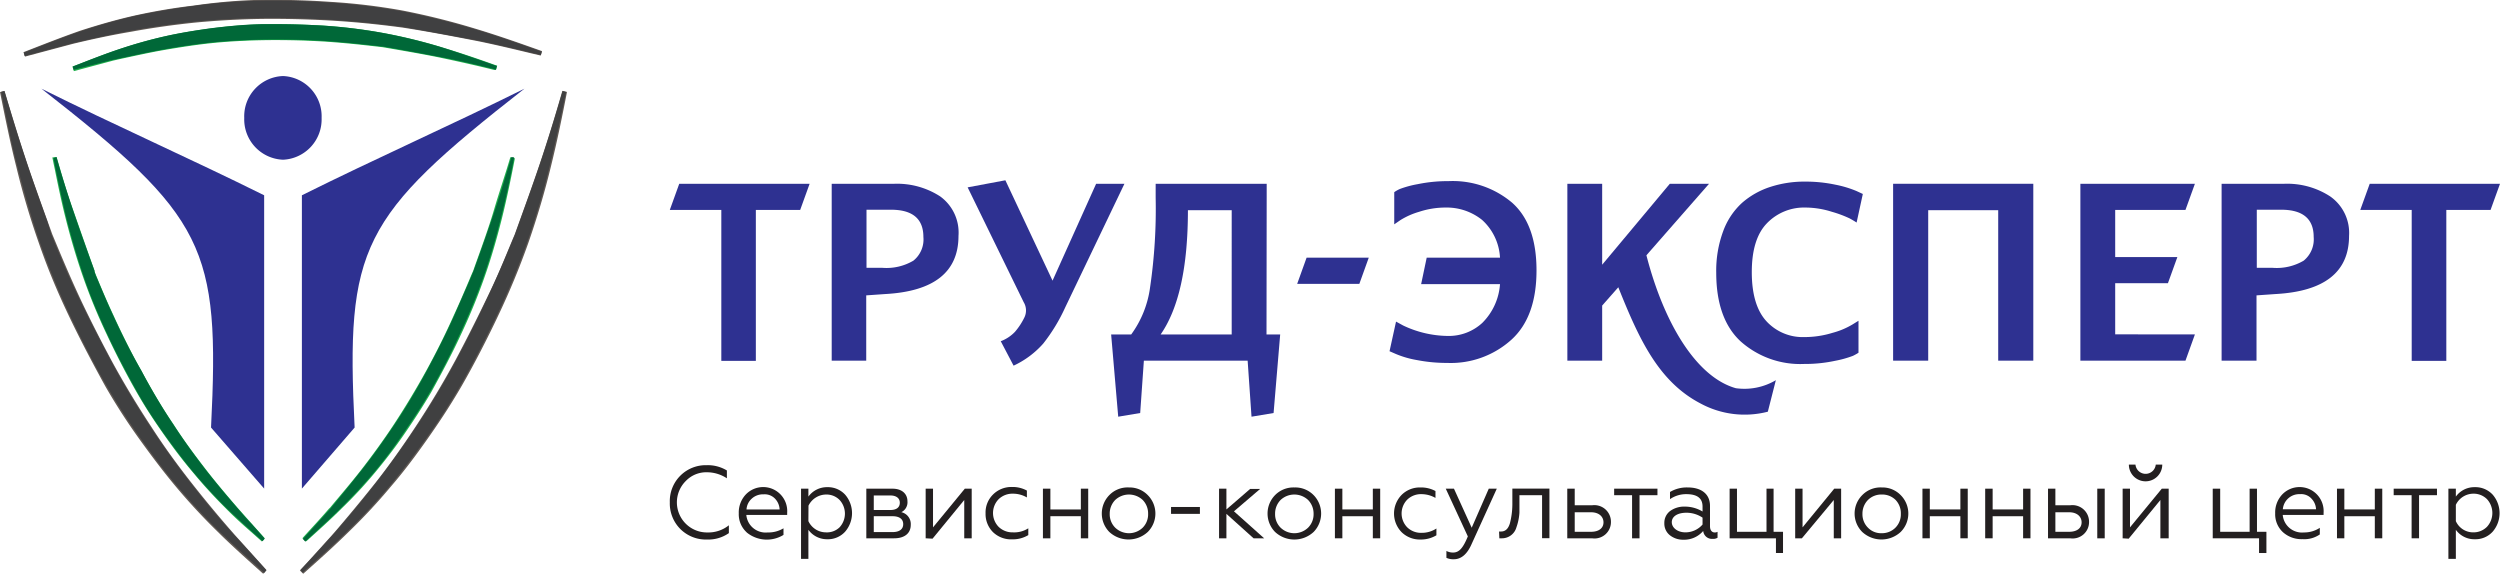 <svg xmlns="http://www.w3.org/2000/svg" viewBox="0 0 265 60.82">
  <defs>
    <style>
      .a, .b {
        fill: #605954;
      }

      .a, .c, .e {
        fill-rule: evenodd;
      }

      .c, .d {
        fill: #1daf4b;
      }

      .e, .h {
        fill: #2e3191;
      }

      .f {
        fill: #006838;
      }

      .g {
        fill: #404041;
      }

      .i {
        fill: #231f20;
      }
    </style>
  </defs>
  <title>logo</title>
  <g>
    <g>
      <g>
        <path class="a" d="M2.59,5.76c2-.79,4-1.58,6-2.26a62.19,62.19,0,0,1,6-1.67c2-.44,4-.77,5.95-1A59.6,59.6,0,0,1,26.93.27c2.42-.06,5.27,0,7.93.18a68.18,68.18,0,0,1,7.69.92,76.47,76.47,0,0,1,7.63,1.87C52.66,4,55,4.82,57.38,5.65c-2.12-.51-4.23-1-6.69-1.53s-5.23-1-8-1.45c-1.87-.25-3.76-.46-6.08-.64s-5.06-.31-7.77-.31-5.37.14-7.89.37-4.92.6-7.1,1S9.66,3.94,7.69,4.4L2.59,5.76Z"/>
        <path class="b" d="M2.65,6l-.16-.47c1.87-.73,4-1.57,6-2.27,2.23-.72,4.21-1.27,6.05-1.67s3.83-.75,6-1A59.61,59.61,0,0,1,26.92,0c2.46-.06,5.29,0,8,.19a65.09,65.09,0,0,1,7.72.92A76.29,76.29,0,0,1,50.25,3c2.51.75,4.9,1.6,7.21,2.42l-.14.47-.94-.22c-1.79-.43-3.65-.88-5.74-1.31-2.4-.47-5.15-1-8-1.44-1.6-.21-3.56-.45-6.07-.64C34.7,2.14,31.83,2,28.82,2c-2.6,0-5.24.13-7.87.37-2.31.23-4.7.56-7.08,1C11.92,3.7,10,4.1,7.75,4.64l-2.44.65ZM28.81.5l-1.87,0a58.73,58.73,0,0,0-6.32.53c-2.12.28-4.06.62-5.92,1a59.47,59.47,0,0,0-6,1.66c-.55.18-1.1.38-1.65.58l.57-.16h0c2.29-.54,4.19-1,6.15-1.32,2.4-.44,4.79-.77,7.13-1,2.63-.25,5.3-.38,7.91-.38,3,0,5.91.17,7.79.31,2.52.19,4.5.43,6.1.64h0c2.85.5,5.61,1,8,1.45l1.91.41c-.84-.28-1.68-.55-2.54-.8A72.28,72.28,0,0,0,42.5,1.62,63.79,63.79,0,0,0,34.84.7C32.88.57,30.77.5,28.81.5Z"/>
      </g>
      <g>
        <path class="a" d="M28.07,60.64c-1.65-1.47-3.3-2.94-4.84-4.48a59.09,59.09,0,0,1-4.39-4.74c-1.37-1.62-2.63-3.31-3.83-5a63,63,0,0,1-3.64-5.63c-1.28-2.2-2.67-4.9-3.88-7.46s-2.22-5-3.14-7.62-1.73-5.35-2.38-8S.77,12.34.24,9.71c.67,2.24,1.34,4.47,2.18,7s1.87,5.37,2.89,8.2c.77,1.87,1.55,3.74,2.56,6s2.34,4.87,3.7,7.4,2.83,4.94,4.29,7.15,3,4.28,4.4,6.1,2.79,3.44,4.15,5c1.22,1.36,2.44,2.72,3.66,4.06Z"/>
        <path class="b" d="M27.9,60.82l-.17-.15c-1.56-1.4-3.18-2.84-4.68-4.33a63.92,63.92,0,0,1-4.41-4.76c-1.23-1.47-2.45-3.07-3.84-5a65.35,65.35,0,0,1-3.65-5.66C10,38.83,8.58,36.18,7.26,33.4S5,28.31,4.12,25.77a82.63,82.63,0,0,1-2.39-8.08C1.08,15.12.59,12.68,0,9.76l.48-.12c.65,2.18,1.33,4.43,2.17,7,.66,2,1.43,4.15,2.25,6.42l.64,1.77v0c.76,1.82,1.54,3.71,2.55,5.93s2.35,4.88,3.69,7.38c1.26,2.33,2.7,4.73,4.28,7.13,1.29,2,2.73,4,4.38,6.09,1.45,1.84,2.84,3.5,4.15,5l.28.32,3.37,3.74ZM1.61,15c.19.84.39,1.68.6,2.53.65,2.68,1.45,5.38,2.38,8a80.73,80.73,0,0,0,3.12,7.59C9,36,10.4,38.59,11.58,40.63a64.47,64.47,0,0,0,3.63,5.62c1.38,2,2.59,3.55,3.82,5A62.67,62.67,0,0,0,23.4,56l1.05,1-.23-.26c-1.31-1.54-2.71-3.2-4.16-5.06-1.66-2.13-3.11-4.13-4.41-6.11-1.59-2.41-3-4.83-4.3-7.17C10,35.89,8.68,33.26,7.64,31S5.85,26.87,5.09,25l0,0c-.21-.6-.43-1.19-.64-1.78C3.61,21,2.84,18.8,2.18,16.79,2,16.19,1.79,15.6,1.61,15Z"/>
      </g>
      <g>
        <path class="c" d="M27.92,57.21c-1.3-1.18-2.62-2.35-3.86-3.58a45.7,45.7,0,0,1-3.47-3.77c-1.11-1.29-2.1-2.63-3.06-4s-1.87-2.74-2.89-4.5-2.11-3.88-3.08-5.94a64.07,64.07,0,0,1-2.51-6.06C8.34,27.33,7.69,25.13,7.16,23s-.94-4.22-1.37-6.3c.53,1.78,1.07,3.55,1.74,5.57S9,26.54,9.82,28.8c.61,1.47,1.22,3,2,4.74s1.85,3.88,3,5.88S17,43.35,18.22,45.1,20.59,48.5,21.7,50s2.22,2.74,3.32,4l2.9,3.24Z"/>
        <path class="d" d="M27.76,57.4l-1-.89c-1-.87-2-1.77-2.9-2.7A50.83,50.83,0,0,1,20.39,50c-1.19-1.4-2.26-2.86-3.06-4-1.13-1.6-2-2.95-2.9-4.52s-2.07-3.79-3.1-6a61.44,61.44,0,0,1-2.51-6.08c-.7-2-1.36-4.23-1.9-6.4-.43-1.71-.78-3.41-1.11-5.05-.09-.42-.18-.84-.26-1.26L6,16.64c.5,1.69,1,3.51,1.73,5.56s1.5,4.3,2.3,6.51l0,.11c.59,1.42,1.19,2.89,2,4.61,1,2.2,2,4.17,2.95,5.86,1.11,2.06,2.25,4,3.4,5.67,1.28,2,2.59,3.7,3.47,4.84,1.08,1.39,2.11,2.61,3.31,4l1.51,1.7,1.39,1.55ZM7.18,22c.07.31.14.62.22.93.54,2.15,1.19,4.35,1.89,6.36a65.11,65.11,0,0,0,2.49,6c1,2.16,2.12,4.27,3.08,5.93s1.76,2.89,2.88,4.48c.79,1.11,1.85,2.56,3,4a47.63,47.63,0,0,0,3.45,3.76l.12.12c-1-1.18-1.9-2.26-2.85-3.48S19.3,47.21,18,45.24a66.27,66.27,0,0,1-3.43-5.71c-.94-1.7-1.94-3.68-3-5.89-.79-1.73-1.4-3.21-2-4.63l-.05-.13c-.8-2.21-1.62-4.5-2.3-6.52C7.25,22.25,7.21,22.13,7.18,22Z"/>
      </g>
      <g>
        <path class="c" d="M7.77,7.29C9.42,6.66,11.06,6,12.71,5.45a49.48,49.48,0,0,1,4.92-1.38c1.63-.35,3.26-.61,4.87-.83a47.45,47.45,0,0,1,5.18-.42c2-.07,4.31,0,6.51.13a53.51,53.51,0,0,1,6.29.77,56.66,56.66,0,0,1,6.24,1.51c2,.62,4,1.3,5.9,2-1.75-.42-3.48-.83-5.49-1.25s-4.27-.82-6.55-1.21c-1.55-.18-3.09-.35-5-.5S31.44,4,29.23,4s-4.39.09-6.45.29-4,.51-5.81.83-3.41.71-5,1.06L7.77,7.29Z"/>
        <path class="d" d="M7.83,7.54l-.15-.48.86-.33c1.34-.52,2.73-1.06,4.09-1.51a49,49,0,0,1,4.95-1.39C19,3.51,20.63,3.24,22.46,3a49.74,49.74,0,0,1,5.22-.42c1.82-.06,4.14,0,6.53.13a56.07,56.07,0,0,1,6.32.77A55.14,55.14,0,0,1,46.79,5c2,.6,4,1.28,5.83,1.94l.08,0-.14.48-.16,0C50.74,7,49,6.61,47.08,6.2S42.92,5.41,40.54,5c-1.42-.16-3-.35-5-.51s-4.12-.24-6.34-.24-4.48.1-6.43.29C21,4.71,19.12,5,17,5.37c-1.46.27-2.8.57-4.11.85l-.88.2Zm21.4-3.79c2.23,0,4.5.09,6.38.25s3.57.34,5,.5h0c2.39.42,4.65.84,6.56,1.21l.76.17-1.29-.41A55.69,55.69,0,0,0,40.44,4a51.13,51.13,0,0,0-6.27-.77C31.8,3.06,29.5,3,27.69,3.07a51.55,51.55,0,0,0-5.16.41c-1.82.25-3.41.52-4.84.83a50.76,50.76,0,0,0-4.9,1.38l-.42.14.43-.09c1.3-.29,2.65-.59,4.12-.86C19,4.49,21,4.22,22.75,4,24.71,3.85,26.89,3.75,29.23,3.75Z"/>
      </g>
      <g>
        <path class="c" d="M32.24,57.21c1.32-1.18,2.62-2.35,3.86-3.58a46.08,46.08,0,0,0,3.5-3.77c1.08-1.29,2.08-2.63,3-4a52.15,52.15,0,0,0,2.89-4.5c1-1.75,2.14-3.88,3.09-5.94s1.77-4,2.51-6.06S52.48,25.13,53,23s1-4.22,1.36-6.3c-.53,1.78-1.06,3.55-1.73,5.57s-1.47,4.26-2.28,6.52c-.63,1.47-1.24,3-2,4.74s-1.85,3.88-2.93,5.88S43.12,43.35,42,45.1,39.6,48.5,38.46,50s-2.22,2.74-3.29,4c-1,1.07-2,2.15-2.93,3.24Z"/>
        <path class="d" d="M32.41,57.4l-.36-.35C33,56,34,54.94,34.87,53.92L35,53.8l.13-.16c1-1.2,2.07-2.44,3.16-3.84s2.39-3.18,3.48-4.84,2.31-3.66,3.41-5.66,2.09-4,2.92-5.87c.63-1.36,1.13-2.55,1.62-3.7.14-.34.28-.68.43-1l.22-.63c.72-2,1.47-4.07,2-5.88s1.15-3.6,1.73-5.56l.48.12c-.41,2.1-.83,4.17-1.36,6.31-.58,2.33-1.22,4.49-1.9,6.4a64.89,64.89,0,0,1-2.51,6.08c-.88,1.91-2,4-3.1,6-1,1.69-1.86,3-2.9,4.51s-2.1,2.86-3.05,4a48,48,0,0,1-3.52,3.79c-1.19,1.19-2.42,2.29-3.72,3.46ZM53,22a3,3,0,0,0-.11.32c-.59,1.81-1.34,3.89-2.06,5.89l-.23.65c-.14.34-.29.68-.43,1-.49,1.15-1,2.34-1.62,3.71-.84,1.85-1.88,3.94-2.94,5.89s-2.26,3.94-3.43,5.71-2.28,3.3-3.51,4.86c-.94,1.22-1.85,2.31-2.74,3.36h0a47.24,47.24,0,0,0,3.49-3.76c.93-1.12,1.87-2.34,3-4a53,53,0,0,0,2.88-4.48c1.11-1.93,2.2-4,3.08-5.93,1-2.12,1.78-4,2.49-6s1.31-4,1.89-6.36C52.84,22.64,52.91,22.34,53,22Z"/>
      </g>
      <g>
        <path class="a" d="M32,60.64c1.65-1.47,3.3-2.94,4.87-4.48a61,61,0,0,0,4.39-4.74c1.36-1.62,2.63-3.31,3.82-5s2.36-3.42,3.64-5.63,2.67-4.9,3.87-7.46a78.11,78.11,0,0,0,3.15-7.62c.92-2.61,1.73-5.35,2.39-8s1.2-5.29,1.7-7.92c-.65,2.24-1.32,4.47-2.15,7s-1.88,5.37-2.9,8.2c-.77,1.87-1.54,3.74-2.58,6s-2.31,4.87-3.68,7.4-2.83,4.94-4.29,7.15-3,4.28-4.4,6.1S37,55,35.66,56.58c-1.23,1.36-2.44,2.72-3.69,4.06Z"/>
        <path class="b" d="M32.14,60.82l-.35-.35c1.11-1.2,2.22-2.44,3.3-3.63l.38-.43c1.21-1.41,2.64-3.12,4.14-5s3-4,4.38-6.09c1.57-2.37,3-4.77,4.28-7.13C49.64,35.63,50.94,33,52,30.78s1.74-4,2.47-5.72l.1-.24.4-1.11c.87-2.39,1.76-4.87,2.49-7.08s1.39-4.35,2.15-7l.49.12c-.45,2.32-1,5.07-1.71,7.93-.65,2.69-1.46,5.4-2.39,8.08a80.32,80.32,0,0,1-3.16,7.63c-1.19,2.53-2.6,5.25-3.88,7.48-1.41,2.43-2.64,4.22-3.65,5.66-1.33,1.89-2.58,3.54-3.84,5A61.86,61.86,0,0,1,37,56.34C35.41,57.91,33.67,59.46,32.14,60.82ZM58.45,15c-.19.59-.37,1.17-.57,1.76-.72,2.21-1.62,4.69-2.49,7.09L55,25h0l-.1.24C54.15,27,53.4,28.84,52.4,31s-2.32,4.86-3.69,7.41c-1.28,2.37-2.73,4.78-4.3,7.17-1.4,2.1-2.88,4.16-4.41,6.11s-2.94,3.64-4.15,5.06h0l-.18.2,1-1A62.75,62.75,0,0,0,41,51.26c1.25-1.49,2.49-3.13,3.81-5,1-1.42,2.23-3.21,3.63-5.62,1.27-2.22,2.68-4.93,3.85-7.44a74.68,74.68,0,0,0,3.15-7.59,83.21,83.21,0,0,0,2.37-8C58.07,16.71,58.27,15.86,58.45,15Z"/>
      </g>
      <path class="e" d="M4.39,9.4C21.8,23,23.33,26.17,22.37,45.32L28,51.79V20.7C20.15,16.8,12.14,13.26,4.39,9.4Z"/>
      <path class="e" d="M37.59,45.32c-.94-19.15.59-22.31,18-35.92C47.82,13.26,39.83,16.8,32,20.7V51.79Z"/>
      <path class="e" d="M30,16.93a4.28,4.28,0,0,0,4.09-4.43A4.27,4.27,0,0,0,30,8.06a4.27,4.27,0,0,0-4.11,4.44A4.28,4.28,0,0,0,30,16.93Z"/>
      <g>
        <path class="f" d="M25.15,53.84c-1.2-1.39-2.22-2.6-3.32-4-1.37-1.78-2.47-3.32-3.46-4.84A64.91,64.91,0,0,1,15,39.32C14,37.6,13,35.63,12,33.46c-.74-1.6-1.31-3-1.86-4.29L10,28.73v-.06c-.8-2.2-1.62-4.48-2.28-6.45S6.49,18.44,6,16.71l0-.06-.33.1.19,1c.36,1.73.73,3.52,1.17,5.33.53,2.11,1.19,4.33,1.9,6.4s1.51,3.95,2.5,6.07,2.13,4.27,3.11,6S16.27,44.4,17.39,46c.8,1.1,1.86,2.56,3.06,4,1,1.19,2.12,2.43,3.49,3.8,1,.95,2,1.87,3,2.77l.89.8.23-.27L26.64,55.5C26.14,55,25.63,54.39,25.15,53.84Z"/>
        <path class="f" d="M40.48,4.93h.07c2.39.41,4.65.83,6.55,1.2s3.53.78,5.12,1.16l.36.09L52.67,7c-1.9-.67-3.87-1.36-5.9-2a58.53,58.53,0,0,0-6.26-1.52,55.87,55.87,0,0,0-6.31-.77c-1.72-.1-3.4-.15-4.86-.15l-1.66,0c-2,.05-3.69.24-5.21.42-1.86.25-3.41.52-4.87.84a49.53,49.53,0,0,0-4.94,1.38c-1.37.46-2.77,1-4.12,1.53l-.83.32.1.35,3.92-1L13,6.13c1.26-.27,2.56-.56,4-.82,2.11-.39,4-.66,5.8-.84,2-.18,4.13-.28,6.44-.28s4.44.08,6.35.24S39,4.76,40.48,4.93Z"/>
        <path class="f" d="M54.21,16.65c-.53,1.75-1.06,3.55-1.73,5.57S51,26.53,50.2,28.72l-.48,1.15c-.48,1.12-1,2.27-1.57,3.59-.81,1.8-1.85,3.88-2.92,5.86S43,43.24,41.82,45s-2.3,3.33-3.49,4.84-2.2,2.73-3.25,4l-.14.16-2.83,3.13.24.27.12-.1C33.78,56.07,35,55,36.22,53.78s2.4-2.47,3.51-3.8c.94-1.12,1.9-2.38,3-4s1.94-2.84,2.9-4.52c1.08-1.87,2.18-4,3.09-6a65.38,65.38,0,0,0,2.52-6.07c.67-1.9,1.31-4.06,1.89-6.4s1-4.34,1.37-6.31Z"/>
      </g>
      <g>
        <path class="g" d="M42.65,2.85c2.72.47,5.53,1,8,1.45,2,.42,3.85.85,5.61,1.28l1.07.25.09-.36c-2.32-.82-4.71-1.67-7.2-2.41s-5.12-1.39-7.65-1.88a69.75,69.75,0,0,0-7.7-.92C32.2.09,29.36,0,26.93.09a56,56,0,0,0-6.37.53c-2.14.28-4.08.62-5.95,1a62,62,0,0,0-6,1.67C6.54,4,4.5,4.81,2.52,5.58l.1.36,2.29-.61,2.82-.75c1.71-.4,3.78-.87,6.13-1.31s4.76-.76,7.08-1c2.58-.24,5.24-.37,7.88-.37,3.07,0,5.92.16,7.76.31C39.06,2.4,41,2.64,42.65,2.85Z"/>
        <path class="g" d="M20.39,51.41c-1.66-2.11-3.08-4.1-4.39-6.09-1.56-2.36-3-4.76-4.27-7.14S9.08,33.11,8,30.8s-1.8-4.11-2.56-5.95L5,23.42c-.86-2.4-1.67-4.66-2.36-6.78-.85-2.54-1.52-4.8-2.18-7l-.34.1c.49,2.42,1,5.16,1.73,7.93s1.46,5.41,2.39,8.07a79.94,79.94,0,0,0,3.14,7.63c1.33,2.81,2.72,5.46,3.89,7.48s2.34,3.82,3.65,5.65,2.61,3.57,3.83,5c1.46,1.73,2.95,3.33,4.41,4.75s3.23,3,4.85,4.48l.23-.28c-1.21-1.33-2.43-2.69-3.65-4C23,54.67,21.74,53.14,20.39,51.41Z"/>
        <path class="g" d="M59.64,9.65c-.57,1.95-1.27,4.3-2.16,7-.7,2.12-1.52,4.4-2.39,6.82l-.5,1.39c-.76,1.82-1.54,3.71-2.57,5.94s-2.32,4.87-3.67,7.38S45.61,43,44.06,45.32c-1.4,2.11-2.87,4.15-4.39,6.09s-2.84,3.51-4.14,5c-1.2,1.33-2.44,2.72-3.67,4l.22.28c1.62-1.44,3.29-2.93,4.87-4.48a64.16,64.16,0,0,0,4.41-4.75c1.23-1.47,2.48-3.12,3.83-5a66.62,66.62,0,0,0,3.65-5.65c1.29-2.24,2.7-5,3.88-7.48a81.88,81.88,0,0,0,3.16-7.63c.93-2.66,1.73-5.38,2.38-8.07S59.49,12.25,60,9.75Z"/>
      </g>
    </g>
    <g>
      <path class="h" d="M85.82,19.48l-1,2.77h-4.7v16H76.46v-16H71l1-2.77Z"/>
      <path class="h" d="M93.82,31.17l-2,.14v6.92H88.16V19.48H94.8a8.41,8.41,0,0,1,4.86,1.34A4.73,4.73,0,0,1,101.6,25Q101.6,30.75,93.82,31.17Zm.62-8.94H91.85v6.16h1.7a5.6,5.6,0,0,0,3.27-.76,2.88,2.88,0,0,0,1.06-2.51Q97.88,22.23,94.44,22.23Z"/>
      <path class="h" d="M116.19,19.48h3l-6.28,13.11a18.59,18.59,0,0,1-2.32,3.82,9.54,9.54,0,0,1-3.15,2.35l-1.36-2.59a4.06,4.06,0,0,0,1.51-1,7.13,7.13,0,0,0,1-1.53,1.69,1.69,0,0,0-.08-1.61l-5.94-12.17,4-.75,5,10.64Z"/>
      <path class="h" d="M134.25,35.45h1.45L135,43.78l-2.34.39-.41-5.94h-11l-.39,5.55-2.33.39-.75-8.72h2.13a10.88,10.88,0,0,0,2-5,57.16,57.16,0,0,0,.59-9.51V19.48h11.77Zm-8.33-13.17q0,9-2.89,13.17h7.53V22.28Z"/>
      <path class="h" d="M145.09,27.31l-1,2.78h-6.59l1-2.78Z"/>
      <path class="h" d="M159,27.31a5.8,5.8,0,0,0-1.9-4A6,6,0,0,0,153.24,22a8.89,8.89,0,0,0-2.81.45,7.87,7.87,0,0,0-2,.89l-.64.44V20.37a3.62,3.62,0,0,1,.6-.34,10.73,10.73,0,0,1,1.89-.51,15.74,15.74,0,0,1,3.26-.32,9.75,9.75,0,0,1,6.76,2.3c1.72,1.54,2.57,3.93,2.57,7.17S162,34.38,160.22,36a9.59,9.59,0,0,1-6.82,2.47,16.52,16.52,0,0,1-3.19-.3,10.23,10.23,0,0,1-2.23-.64l-.69-.3.69-3.14.75.41a11.24,11.24,0,0,0,4.75,1.11,5.23,5.23,0,0,0,3.64-1.38A6.42,6.42,0,0,0,159,30.12h-8.36l.59-2.81Z"/>
      <path class="h" d="M196.8,23.59c-.17-.11-.41-.26-.72-.43a12,12,0,0,0-1.9-.71,9.35,9.35,0,0,0-2.8-.45,5.47,5.47,0,0,0-4.08,1.66q-1.61,1.65-1.61,5.18t1.56,5.22a5.22,5.22,0,0,0,4,1.67,10.08,10.08,0,0,0,3-.45,8.21,8.21,0,0,0,2.12-.89L197,34v3.39a5.23,5.23,0,0,1-.59.33,11.18,11.18,0,0,1-1.91.53,15.22,15.22,0,0,1-3.27.33,9.5,9.5,0,0,1-6.73-2.4q-2.58-2.4-2.58-7.29a12.05,12.05,0,0,1,.74-4.39,7.58,7.58,0,0,1,2-3,8.54,8.54,0,0,1,3-1.69,11.69,11.69,0,0,1,3.68-.56,15.31,15.31,0,0,1,3.23.33,11.45,11.45,0,0,1,2.22.67l.67.31Z"/>
      <path class="h" d="M215.53,38.23h-3.72V22.28h-7.42V38.23h-3.72V19.48h14.86Z"/>
      <path class="h" d="M232.66,35.45l-1,2.78H220.52V19.48h12.14l-1,2.77h-7.45v5h6.59l-1,2.77h-5.59v5.42Z"/>
      <path class="h" d="M241.19,31.17l-2,.14v6.92h-3.7V19.48h6.64A8.36,8.36,0,0,1,247,20.82,4.72,4.72,0,0,1,249,25Q249,30.75,241.19,31.17Zm.61-8.94h-2.58v6.16h1.69a5.63,5.63,0,0,0,3.28-.76,2.91,2.91,0,0,0,1.06-2.51Q245.25,22.23,241.8,22.23Z"/>
      <path class="h" d="M265,19.48l-1,2.77h-4.69v16h-3.67v-16h-5.45l1-2.77Z"/>
      <path class="h" d="M184,41.15c-4.23-1.19-7.66-7-9.48-14.09l6.64-7.58H177l-7.17,8.58V19.48h-3.69V38.23h3.69V32.39l1.71-1.94c2.19,5.48,4.26,10,8.72,12.32a9.82,9.82,0,0,0,7.13.87l.85-3.34A6.54,6.54,0,0,1,184,41.15Z"/>
    </g>
    <g>
      <path class="i" d="M72.12,56.08A3.84,3.84,0,0,1,71,53.25a3.81,3.81,0,0,1,3.91-3.94,3.9,3.9,0,0,1,2.14.56v.83a3.87,3.87,0,0,0-2.13-.64,3,3,0,0,0-2.21.91A3.19,3.19,0,0,0,75,56.44a3.47,3.47,0,0,0,2.26-.76v.83a3.8,3.8,0,0,1-2.3.68A3.84,3.84,0,0,1,72.12,56.08Z"/>
      <path class="i" d="M79.14,56.42a2.58,2.58,0,0,1-.83-2,2.78,2.78,0,0,1,.74-2,2.55,2.55,0,0,1,4.39,1.94v.22H79.11a2.05,2.05,0,0,0,2.25,1.86A3.08,3.08,0,0,0,83.05,56v.7a3.37,3.37,0,0,1-3.91-.27ZM82.64,54a1.77,1.77,0,0,0-.45-1.1,1.51,1.51,0,0,0-1.25-.5,1.75,1.75,0,0,0-1.28.48A1.67,1.67,0,0,0,79.13,54Z"/>
      <path class="i" d="M85.69,59.24h-.78V51.8h.78v.84a2.43,2.43,0,0,1,2-1,2.48,2.48,0,0,1,1.9.8,3,3,0,0,1,0,3.91,2.46,2.46,0,0,1-1.9.81,2.43,2.43,0,0,1-2-1Zm0-4a2.06,2.06,0,0,0,1.85,1.19A1.92,1.92,0,0,0,89,55.89,2.14,2.14,0,0,0,89,53a1.94,1.94,0,0,0-1.45-.58,2.1,2.1,0,0,0-1.85,1.18Z"/>
      <path class="i" d="M91.83,57.06V51.8H94.6c1,0,1.59.54,1.59,1.34a1.16,1.16,0,0,1-.65,1.15,1.29,1.29,0,0,1,1,1.35c0,.87-.63,1.42-1.76,1.42Zm.79-3h1.76c.65,0,1-.28,1-.77s-.39-.77-1-.77H92.62Zm0,2.34h2c.71,0,1.12-.3,1.12-.84s-.41-.84-1.12-.84h-2Z"/>
      <path class="i" d="M98.12,57.06V51.8h.78v4.1l3.37-4.1H103v5.26h-.79V53l-3.36,4.1Z"/>
      <path class="i" d="M105.26,56.41a2.71,2.71,0,0,1-.79-2,2.66,2.66,0,0,1,.8-2,2.75,2.75,0,0,1,2-.79,3.16,3.16,0,0,1,1.58.38v.73a2.91,2.91,0,0,0-1.48-.4,2.1,2.1,0,0,0-1.51.58,2.1,2.1,0,0,0,0,2.94,2.1,2.1,0,0,0,1.51.58A2.76,2.76,0,0,0,109,56v.72a3.17,3.17,0,0,1-1.7.45A2.76,2.76,0,0,1,105.26,56.41Z"/>
      <path class="i" d="M110.55,57.06V51.8h.79V54h3.23V51.8h.78v5.26h-.78V54.72h-3.23v2.34Z"/>
      <path class="i" d="M119.67,51.67a2.69,2.69,0,0,1,2,.82,2.76,2.76,0,0,1,0,3.89,3,3,0,0,1-4.09,0,2.79,2.79,0,0,1,0-3.89A2.71,2.71,0,0,1,119.67,51.67ZM121.13,53a2.13,2.13,0,0,0-2.92,0,2.06,2.06,0,0,0-.58,1.47,2,2,0,0,0,.58,1.46,2.1,2.1,0,0,0,2.92,0,2,2,0,0,0,.57-1.46A2.05,2.05,0,0,0,121.13,53Z"/>
      <path class="i" d="M124.13,54.47v-.73h3.06v.73Z"/>
      <path class="i" d="M130,51.8V54l2.51-2.17h1.06l-2.77,2.37L134,57.06h-1.12L130,54.47v2.59h-.78V51.8Z"/>
      <path class="i" d="M137.2,51.67a2.73,2.73,0,0,1,2.05.82,2.79,2.79,0,0,1,0,3.89,3,3,0,0,1-4.1,0,2.79,2.79,0,0,1,0-3.89A2.73,2.73,0,0,1,137.2,51.67ZM138.66,53a2.13,2.13,0,0,0-2.92,0,2.06,2.06,0,0,0-.58,1.47,2,2,0,0,0,.58,1.46,2.1,2.1,0,0,0,2.92,0,2,2,0,0,0,.58-1.46A2.06,2.06,0,0,0,138.66,53Z"/>
      <path class="i" d="M141.5,57.06V51.8h.79V54h3.23V51.8h.78v5.26h-.78V54.72h-3.23v2.34Z"/>
      <path class="i" d="M148.57,56.41a2.83,2.83,0,0,1,0-3.95,2.73,2.73,0,0,1,2-.79,3.2,3.2,0,0,1,1.59.38v.73a3,3,0,0,0-1.48-.4,2.08,2.08,0,0,0-1.51.58,2.1,2.1,0,0,0,0,2.94,2.08,2.08,0,0,0,1.51.58,2.79,2.79,0,0,0,1.58-.46v.72a3.2,3.2,0,0,1-1.7.45A2.76,2.76,0,0,1,148.57,56.41Z"/>
      <path class="i" d="M153.32,59.13V58.4a1.49,1.49,0,0,0,.71.17c.66,0,1.07-.52,1.56-1.71l-2.34-5.06h.87L156,55.94l1.81-4.14h.85L156,57.65c-.47,1.08-1.1,1.63-1.89,1.63A1.72,1.72,0,0,1,153.32,59.13Z"/>
      <path class="i" d="M158.9,56.34h.21c.47,0,.77-.3.94-.87a8.17,8.17,0,0,0,.26-2l0-1.68h3.93v5.26h-.78V52.49h-2.4l0,1c0,.32,0,.61,0,.85a5.69,5.69,0,0,1-.32,1.56,1.59,1.59,0,0,1-1.58,1.16h-.23Z"/>
      <path class="i" d="M166.13,57.06V51.8h.79v1.76h1.84a1.76,1.76,0,0,1,2,1.75,1.74,1.74,0,0,1-2,1.75Zm.79-.69h1.73c.83,0,1.32-.39,1.32-1s-.49-1.07-1.32-1.07h-1.73Z"/>
      <path class="i" d="M173,57.06V52.49h-1.9V51.8h4.59v.69h-1.9v4.57Z"/>
      <path class="i" d="M177,56.73a1.57,1.57,0,0,1-.58-1.28,1.56,1.56,0,0,1,.61-1.28,2.53,2.53,0,0,1,1.55-.47,3.63,3.63,0,0,1,1.89.52v-.53c0-.88-.57-1.31-1.73-1.31a3,3,0,0,0-1.72.53v-.76a3.49,3.49,0,0,1,1.89-.48c1.4,0,2.35.67,2.35,1.95v2.16c0,.41.19.66.5.66a.56.56,0,0,0,.3-.07V57a.87.87,0,0,1-.52.12.93.93,0,0,1-1-.84,2.65,2.65,0,0,1-2.12.93A2.23,2.23,0,0,1,177,56.73Zm3.47-1.13v-.73a3.06,3.06,0,0,0-1.71-.52c-.95,0-1.55.4-1.55,1s.62,1.08,1.44,1.08A2.4,2.4,0,0,0,180.47,55.6Z"/>
      <path class="i" d="M188.25,58.62V57.06h-4.91V51.8h.78v4.57h3.13V51.8H188v4.57h1v2.25Z"/>
      <path class="i" d="M190.29,57.06V51.8h.78v4.1l3.36-4.1h.73v5.26h-.78V53L191,57.06Z"/>
      <path class="i" d="M199.48,51.67a2.69,2.69,0,0,1,2,.82,2.76,2.76,0,0,1,0,3.89,3,3,0,0,1-4.09,0,2.76,2.76,0,0,1,0-3.89A2.71,2.71,0,0,1,199.48,51.67ZM200.94,53a2,2,0,0,0-1.46-.58A2,2,0,0,0,198,53a2.06,2.06,0,0,0-.58,1.47,2,2,0,0,0,.58,1.46,1.92,1.92,0,0,0,1.46.59,2,2,0,0,0,1.46-.59,2,2,0,0,0,.57-1.46A2.05,2.05,0,0,0,200.94,53Z"/>
      <path class="i" d="M203.78,57.06V51.8h.78V54h3.24V51.8h.78v5.26h-.78V54.72h-3.24v2.34Z"/>
      <path class="i" d="M210.43,57.06V51.8h.79V54h3.23V51.8h.78v5.26h-.78V54.72h-3.23v2.34Z"/>
      <path class="i" d="M217.09,57.06V51.8h.78v1.76h1.57a1.76,1.76,0,0,1,2,1.75,1.74,1.74,0,0,1-2,1.75Zm.78-.69h1.46c.83,0,1.32-.39,1.32-1s-.49-1.07-1.32-1.07h-1.46Zm4.44.69V51.8h.79v5.26Z"/>
      <path class="i" d="M225,57.06V51.8h.78v4.1l3.37-4.1h.73v5.26H229V53l-3.36,4.1Zm.66-7.81h.7a1.08,1.08,0,0,0,2.15,0h.69a1.77,1.77,0,0,1-3.54,0Z"/>
      <path class="i" d="M239.46,58.62V57.06h-4.91V51.8h.79v4.57h3.12V51.8h.78v4.57h1v2.25Z"/>
      <path class="i" d="M242,56.42a2.58,2.58,0,0,1-.83-2,2.78,2.78,0,0,1,.74-2,2.55,2.55,0,0,1,4.39,1.94v.22h-4.33a2.05,2.05,0,0,0,2.25,1.86,3,3,0,0,0,1.68-.49v.7a2.9,2.9,0,0,1-1.84.5A2.94,2.94,0,0,1,242,56.42Zm3.5-2.44a1.72,1.72,0,0,0-.46-1.1,1.48,1.48,0,0,0-1.24-.5,1.75,1.75,0,0,0-1.82,1.6Z"/>
      <path class="i" d="M247.72,57.06V51.8h.78V54h3.23V51.8h.79v5.26h-.79V54.72H248.5v2.34Z"/>
      <path class="i" d="M255.63,57.06V52.49h-1.9V51.8h4.59v.69h-1.9v4.57Z"/>
      <path class="i" d="M260.32,59.24h-.79V51.8h.79v.84a2.41,2.41,0,0,1,2-1,2.49,2.49,0,0,1,1.91.8,3,3,0,0,1,0,3.91,2.46,2.46,0,0,1-1.91.81,2.41,2.41,0,0,1-2-1Zm0-4a2,2,0,0,0,1.85,1.19,2,2,0,0,0,1.45-.59,2.17,2.17,0,0,0,0-2.93,2,2,0,0,0-1.45-.58,2.07,2.07,0,0,0-1.85,1.18Z"/>
    </g>
  </g>
</svg>
